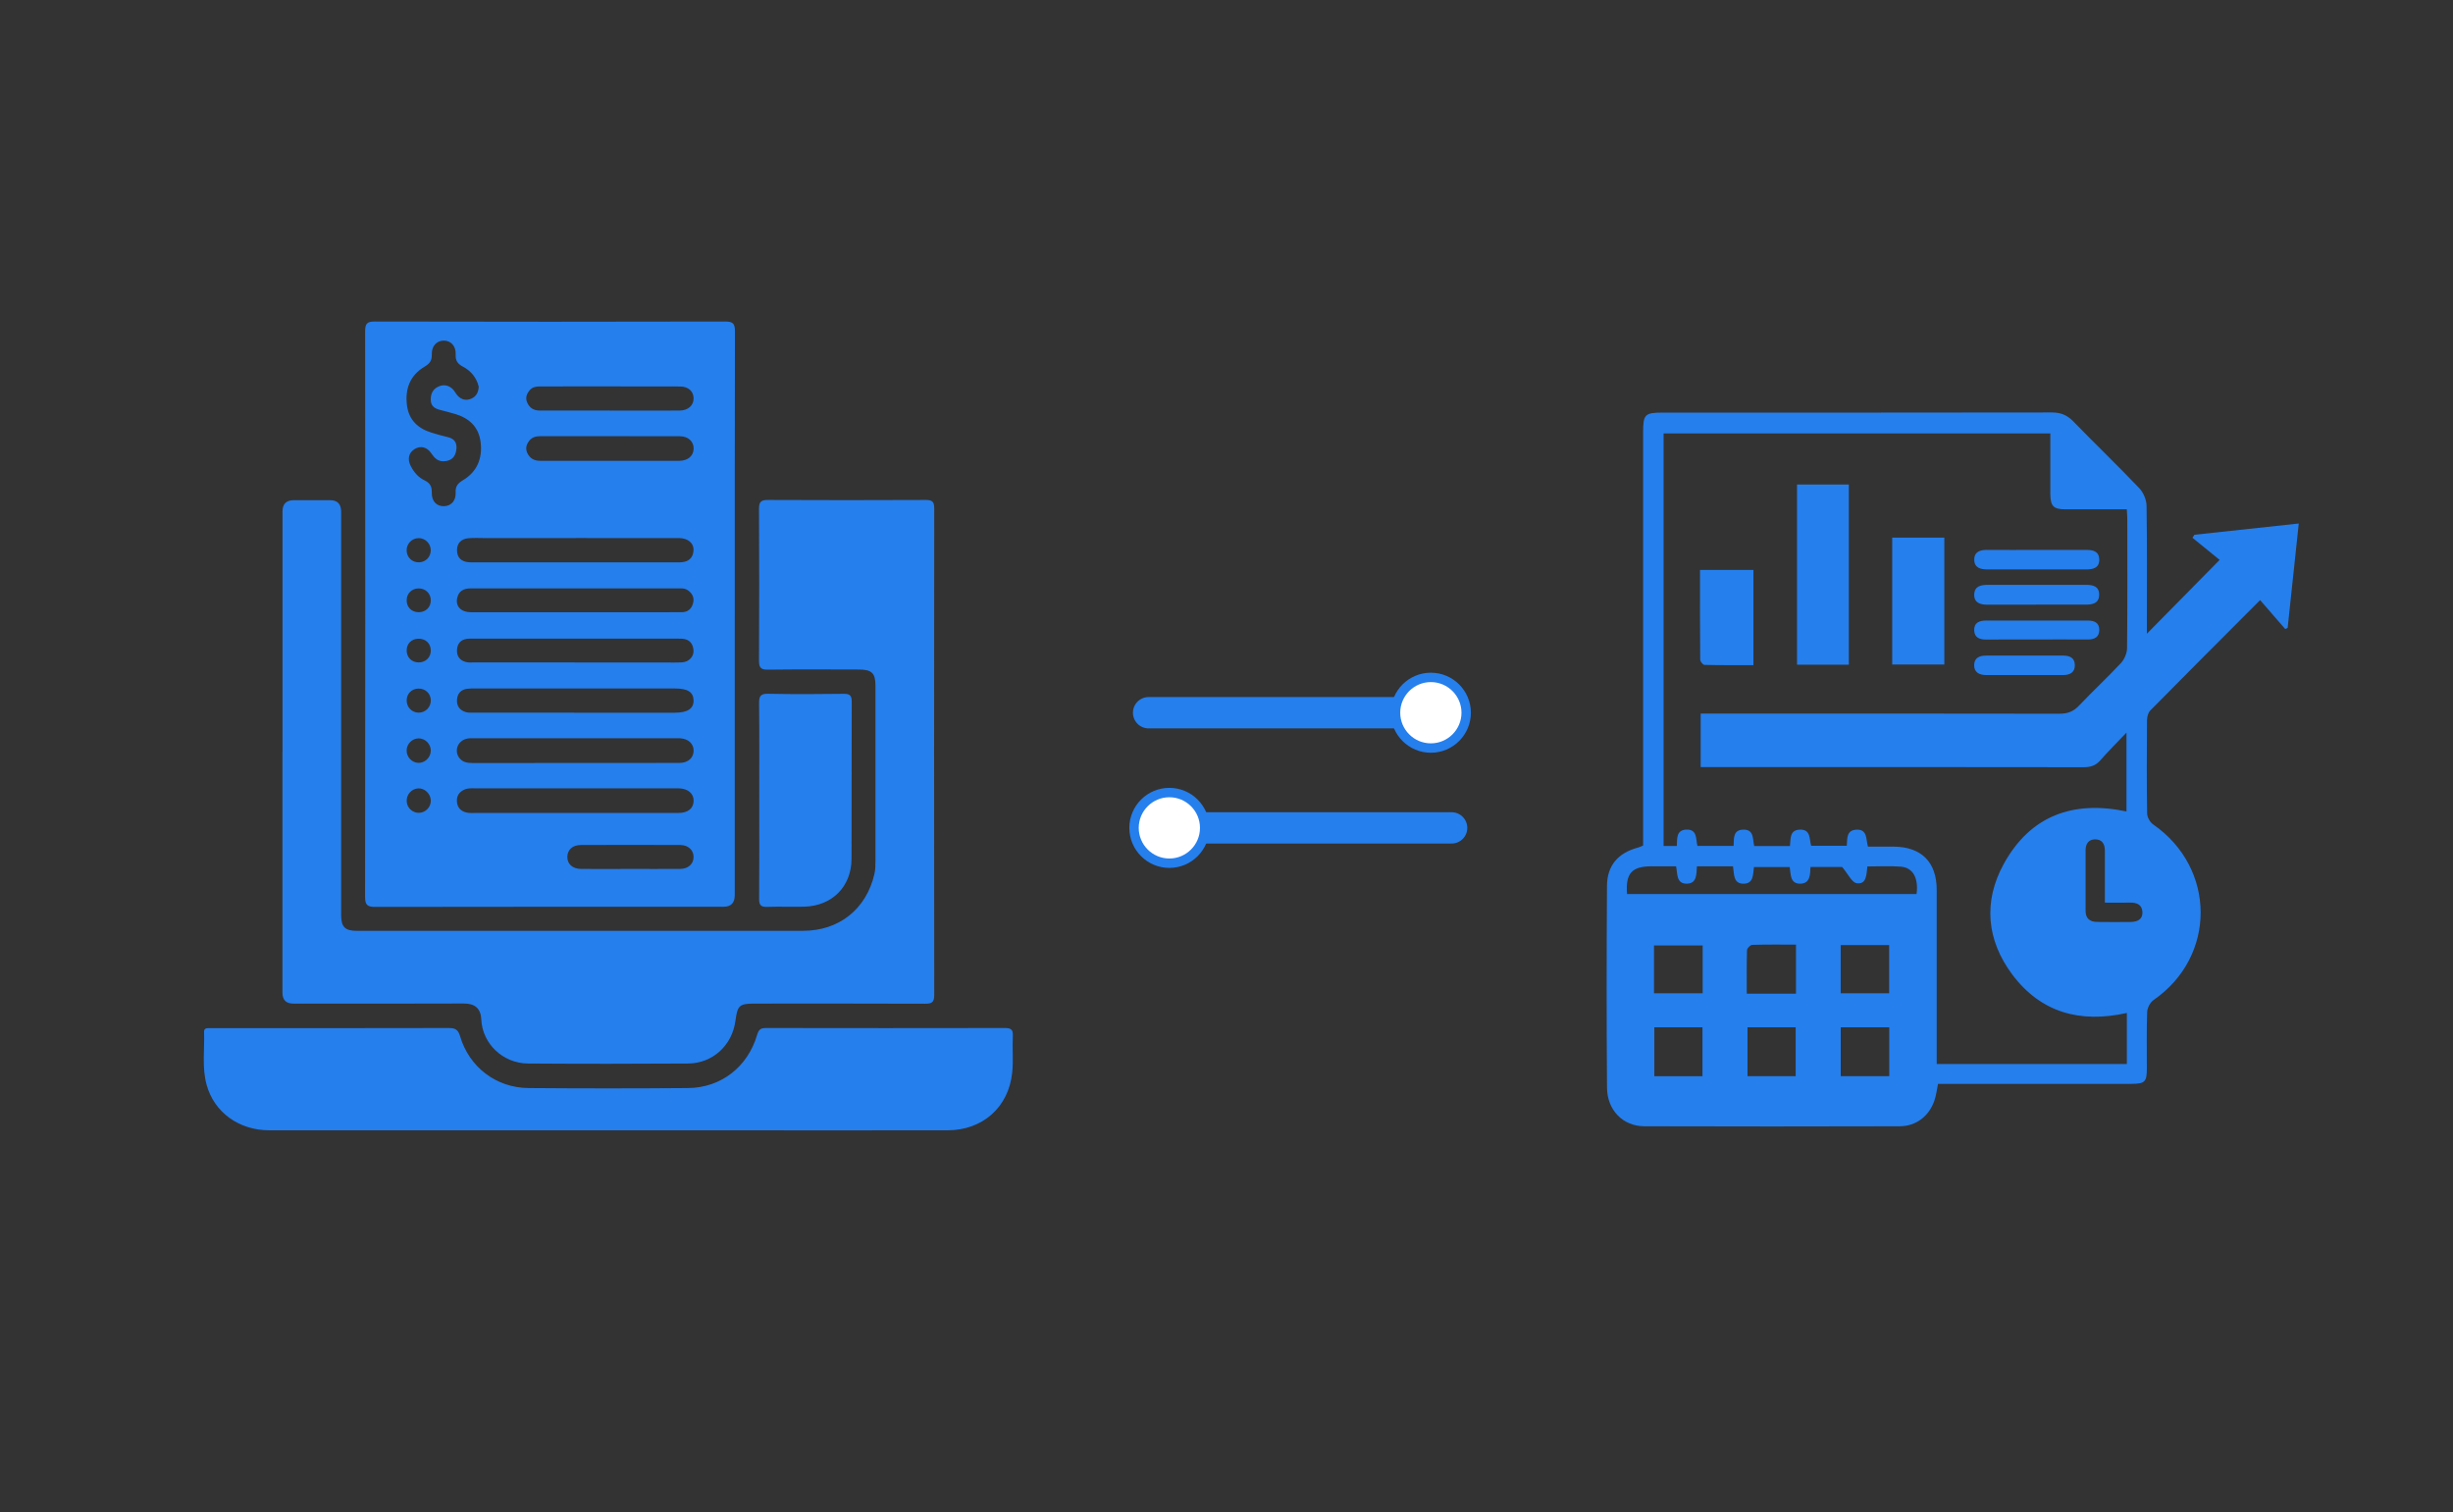 <?xml version="1.0" encoding="UTF-8"?>
<svg id="Layer_1" xmlns="http://www.w3.org/2000/svg" viewBox="0 0 783.19 482.9">
  <rect x="0" y="0" width="783.19" height="482.9" fill="#333333" stroke="none"/>
  <defs>
    <style>
      .cls-1 {
        fill: #fff;
      }

      .cls-2 {
        fill: #257fed;
      }

      .cls-3 {
        fill: none;
        stroke: #257fed;
        stroke-linecap: round;
        stroke-linejoin: round;
        stroke-width: 10px;
      }
    </style>
  </defs>
  <g>
    <path class="cls-2" d="M234.59,196.36c0,29.82,0,59.65,0,89.47q0,3.67-3.54,3.68c-37.06,0-74.11-.02-111.17.05-2.49,0-3.33-.51-3.32-3.19.08-60.18.07-120.37.02-180.55,0-2.34.47-3.17,3.04-3.16,37.33.09,74.65.09,111.98,0,2.56,0,3.06.8,3.05,3.16-.07,30.18-.05,60.36-.05,90.54ZM152.85,123.51c-.64-2.86-2.45-5.07-5.04-6.44-1.74-.92-2.41-1.92-2.32-3.89.13-2.72-1.59-4.48-3.88-4.43-2.18.05-3.82,1.73-3.74,4.33.06,1.94-.56,2.96-2.27,3.97-4.65,2.74-6.33,7.08-5.67,12.33.59,4.72,3.53,7.44,7.9,8.78,1.7.52,3.42,1.02,5.15,1.41,2.29.52,3.03,2,2.7,4.16-.34,2.26-1.65,3.46-3.97,3.55-1.97.07-3.04-1.09-4.04-2.58-1.38-2.04-3.49-2.47-5.33-1.3-1.87,1.2-2.33,3.18-1.2,5.39,1,1.96,2.42,3.63,4.38,4.57,1.79.85,2.39,1.97,2.34,3.93-.07,2.8,1.59,4.42,3.96,4.33,2.22-.08,3.78-1.73,3.66-4.36-.09-1.98.66-2.93,2.33-3.93,4.52-2.7,6.26-6.96,5.65-12.1-.58-4.93-3.67-7.75-8.27-9.09-1.62-.48-3.27-.88-4.91-1.32-1.61-.43-2.72-1.28-2.75-3.13-.03-1.85.58-3.34,2.3-4.19,1.71-.85,3.33-.57,4.69.72.63.6,1,1.48,1.6,2.12,1.22,1.29,2.73,1.68,4.39.93,1.53-.69,2.24-1.97,2.33-3.76ZM183.58,243.6c.98,0,1.96,0,2.94,0,10.17,0,20.34.02,30.51-.02,2.71-.01,4.47-1.7,4.43-3.98-.04-2.19-1.7-3.7-4.29-3.88-.53-.04-1.07-.01-1.61-.01-21.32,0-42.64,0-63.96,0-1.06,0-2.14-.09-3.17.32-2.47.97-3.36,3.86-1.8,5.94,1.09,1.44,2.62,1.65,4.3,1.65,10.88-.03,21.77-.01,32.65-.01ZM183.73,259.56c10.97,0,21.94.02,32.91,0,3.02,0,4.78-1.47,4.82-3.85.04-2.36-1.79-3.91-4.71-4.01-.45-.02-.89,0-1.34,0-21.23,0-42.46,0-63.69,0-1.15,0-2.3-.11-3.42.39-1.67.74-2.51,1.99-2.42,3.78.1,1.92,1.22,3.14,3.07,3.56.85.2,1.77.14,2.66.14,10.7,0,21.41,0,32.11,0ZM183.82,171.8c-9.64,0-19.29,0-28.93,0-1.79,0-3.58-.11-5.35.05-2.26.2-3.64,1.55-3.63,3.86.02,2.31,1.37,3.59,3.67,3.8.62.06,1.25.04,1.87.04,21.43,0,42.86,0,64.29,0,.89,0,1.8.03,2.67-.15,1.91-.39,2.89-1.73,3.01-3.61.15-2.36-1.73-3.98-4.65-3.99-10.98-.02-21.97,0-32.95-.01ZM183.28,227.56c10.71,0,21.43,0,32.14,0,4.12,0,6.1-1.31,6.02-3.99-.08-2.6-1.88-3.75-5.96-3.75-21.25,0-42.5,0-63.75,0-.89,0-1.79-.02-2.67.11-1.94.29-3,1.55-3.15,3.44-.15,2.05.89,3.44,2.84,4,.83.24,1.77.17,2.66.17,10.63,0,21.25,0,31.88,0ZM183.6,195.48c7.14,0,14.28,0,21.42,0,4.2,0,8.39,0,12.59-.01,1.97,0,3.18-1.02,3.67-2.88.46-1.77-.23-3.14-1.69-4.15-1.02-.71-2.22-.58-3.37-.58-14.64,0-29.28,0-43.92,0-7.32,0-14.64.02-21.96,0-2.22,0-3.86.76-4.37,3.07-.59,2.66,1.23,4.54,4.43,4.55,11.07.02,22.14,0,33.21.01ZM183.55,211.52c9.55,0,19.1,0,28.66,0,1.87,0,3.75.07,5.62-.05,2.16-.14,3.76-1.86,3.59-3.88-.18-2.1-1.28-3.48-3.53-3.65-.53-.04-1.07-.04-1.61-.04-21.78,0-43.56,0-65.35,0-.62,0-1.26-.02-1.87.07-1.97.28-3.01,1.55-3.15,3.43-.15,2.03.84,3.46,2.84,3.97.84.22,1.77.14,2.66.14,10.71,0,21.42,0,32.14,0ZM194.66,147.14c7.41,0,14.81.02,22.22-.01,2.75-.01,4.53-1.57,4.58-3.84.05-2.3-1.67-4-4.41-4-14.9-.04-29.8-.02-44.71-.02-1.3,0-2.5.38-3.33,1.42-.94,1.18-1.35,2.48-.64,3.97.83,1.74,2.21,2.47,4.07,2.47,7.41,0,14.81,0,22.22,0ZM194.53,131.09c7.49,0,14.97.03,22.46-.01,2.71-.01,4.49-1.65,4.46-3.91-.03-2.21-1.65-3.76-4.29-3.77-14.97-.04-29.95-.02-44.92-.02-1.2,0-2.32.25-3.13,1.22-.96,1.16-1.46,2.43-.78,3.94.78,1.75,2.12,2.54,4.01,2.54,7.4,0,14.8,0,22.19,0ZM201.35,277.44c5.26,0,10.52.03,15.78-.01,2.59-.02,4.26-1.53,4.31-3.73.05-2.19-1.64-3.88-4.16-3.9-10.61-.05-21.22-.04-31.83,0-2.65,0-4.26,1.51-4.31,3.75-.05,2.31,1.66,3.87,4.43,3.89,5.26.04,10.52.01,15.78,0ZM133.62,171.82c-2.15.03-3.85,1.82-3.79,4,.06,2.19,1.83,3.82,4.04,3.72,2.08-.1,3.66-1.75,3.66-3.84,0-2.16-1.77-3.92-3.92-3.89ZM137.55,223.57c-.05-2.19-1.8-3.8-4.03-3.72-2.12.08-3.67,1.67-3.68,3.79-.01,2.19,1.7,3.92,3.88,3.9,2.16-.02,3.88-1.8,3.83-3.96ZM137.54,207.61c-.05-2.23-1.71-3.75-4.01-3.68-2.17.07-3.67,1.58-3.69,3.72-.02,2.24,1.61,3.86,3.87,3.85,2.24-.01,3.89-1.68,3.84-3.89ZM137.54,239.69c.02-2.15-1.78-3.96-3.9-3.94-2.01.02-3.73,1.71-3.81,3.75-.08,2.15,1.64,4.02,3.75,4.07,2.1.05,3.94-1.75,3.96-3.88ZM137.54,255.53c-.06-2.11-1.97-3.93-4.03-3.81-2.13.12-3.78,2-3.66,4.16.11,2.05,1.83,3.66,3.88,3.64,2.14-.02,3.88-1.83,3.82-3.99ZM137.54,191.67c0-2.2-1.71-3.84-3.94-3.8-2.12.04-3.7,1.59-3.76,3.7-.06,2.24,1.52,3.87,3.79,3.9,2.27.02,3.92-1.57,3.91-3.79Z"/>
    <path class="cls-2" d="M90.2,240.12c0-25.63,0-51.25,0-76.88q0-3.54,3.66-3.54c3.84,0,7.68,0,11.52,0q3.53,0,3.54,3.69c0,39.29,0,78.58,0,117.87,0,3.66-.02,7.32,0,10.98.02,3.72,1.25,4.96,4.99,4.96,12.59.02,25.18,0,37.77,0,34.91,0,69.83.01,104.74-.01,11.51,0,20.17-6.97,22.75-18.09.33-1.42.34-2.83.34-4.26.01-18.66.01-37.32,0-55.99,0-3.88-1.18-5.07-5.16-5.08-9.73-.03-19.47-.08-29.2.04-2.26.03-2.83-.69-2.82-2.88.09-16.16.09-32.32,0-48.49-.01-2.28.7-2.82,2.89-2.81,16.79.08,33.57.08,50.36,0,2.1,0,2.7.58,2.7,2.7-.06,51.79-.06,103.58,0,155.37,0,2.33-.78,2.78-2.91,2.77-18.13-.07-36.25-.05-54.38-.04-4.94,0-5.53.54-6.19,5.52-1.04,7.8-7.24,13.56-15.11,13.61-17.05.11-34.11.12-51.16,0-7.9-.06-14.51-6.26-14.87-14.06-.17-3.69-2.18-5.11-5.62-5.1-18.13.08-36.25.04-54.38.03q-3.48,0-3.48-3.45c0-25.63,0-51.25,0-76.88Z"/>
    <path class="cls-2" d="M194.27,360.89c-36.08,0-72.16.01-108.24,0-9.78,0-17.69-5.76-20.09-14.63-1.49-5.52-.59-11.19-.78-16.8-.03-.97.54-1.2,1.36-1.19.62.01,1.25,0,1.88,0,24.92,0,49.83.02,74.75-.04,2.02,0,3.07.33,3.73,2.57,2.89,9.9,11.53,16.51,21.87,16.6,16.97.14,33.94.14,50.9,0,10.54-.08,19.1-6.74,22.1-17.04.53-1.81,1.27-2.13,2.92-2.13,25.36.04,50.73.05,76.09,0,1.91,0,2.72.37,2.61,2.48-.2,3.92.21,7.89-.2,11.78-1.17,11.08-9.46,18.38-20.66,18.4-22.33.04-44.65.01-66.98.01-13.75,0-27.51,0-41.26,0Z"/>
    <path class="cls-2" d="M242.41,255.63c0-10.36.06-20.71-.05-31.07-.02-2.25.43-3.11,2.91-3.05,8.03.17,16.07.12,24.1.02,2-.03,2.58.56,2.57,2.57-.07,16.69,0,33.39-.06,50.08-.03,8.92-6.21,15.1-15.17,15.31-3.93.09-7.86-.08-11.78.06-2.01.07-2.58-.59-2.56-2.58.09-10.44.04-20.89.04-31.33Z"/>
  </g>
  <g>
    <path class="cls-2" d="M721.59,191.62c-12.25,12.27-23.68,23.69-35.03,35.2-.71.72-1.06,2.08-1.07,3.15-.08,9.92-.11,19.84.04,29.76.02,1.2.93,2.81,1.93,3.5,20.16,13.97,20.22,42.19.12,56.07-1.07.74-1.99,2.49-2.04,3.81-.22,6.03-.08,12.07-.1,18.11-.01,4.21-.63,4.83-4.93,4.84-19.3.02-38.6,0-57.89,0-1.27,0-2.55,0-3.85,0-.41,1.97-.59,3.68-1.13,5.26-1.71,5.05-5.86,8.27-11.14,8.28-27.17.07-54.33.09-81.5,0-6.82-.02-11.87-5.14-11.92-12.33-.16-21.46-.14-42.92-.01-64.38.04-6.56,3.55-10.57,9.87-12.26.51-.13.98-.38,1.67-.66,0-1.4,0-2.79,0-4.19,0-42.59,0-85.19,0-127.78,0-5.71.55-6.26,6.27-6.26,41.4,0,82.8.02,124.19-.05,2.81,0,4.87.79,6.84,2.81,6.99,7.19,14.22,14.14,21.14,21.4,1.31,1.38,2.27,3.7,2.3,5.6.2,12.51.1,25.02.1,37.52,0,1.16,0,2.31,0,3.32,7.55-7.66,15.04-15.27,23.23-23.57-2.44-1.99-5.56-4.53-8.68-7.07.22-.32.43-.64.65-.96,10.95-1.18,21.89-2.36,33.29-3.59-1.21,11.4-2.37,22.36-3.54,33.32l-.78.37c-2.58-2.98-5.17-5.95-8.02-9.24ZM679.06,323.42c-14.98,3.35-27.5-.14-36.59-12.28-8.2-10.97-9.32-23.28-2.72-35.29,8.49-15.45,22.17-20.36,39.19-16.76v-25.18c-3.23,3.39-5.89,6.03-8.35,8.85-1.49,1.7-3.13,2.2-5.35,2.2-39.56-.06-79.12-.05-118.68-.05-1.15,0-2.29,0-3.57,0v-17.08c1.59,0,2.97,0,4.35,0,36.76,0,73.52-.02,110.27.05,2.59,0,4.42-.73,6.2-2.61,4.37-4.61,9.05-8.94,13.38-13.59,1.1-1.18,1.92-3.13,1.93-4.74.15-13.69.09-27.39.08-41.08,0-1.03-.1-2.05-.16-3.25-6.85,0-13.31.02-19.76,0-3.61-.02-4.56-1-4.65-4.62-.03-1.29,0-2.59,0-3.88,0-5.24,0-10.48,0-15.72h-123.48v131.72h4.22c.13-2.33-.23-5.07,2.99-5.23,3.67-.18,3.03,3.13,3.59,5.2h11.55c.12-2.43-.21-5.13,3.1-5.19,3.51-.07,2.94,3.01,3.48,5.23h11.41c.28-2.29-.17-5.07,3.09-5.23,3.68-.18,3.05,3.12,3.69,5.15h11.37c.17-2.38-.11-4.92,2.95-5.13,3.74-.26,3.11,3.04,3.81,5.4,2.78,0,5.46-.01,8.15,0,8.9.05,13.79,4.92,13.8,13.8.02,17.25,0,34.5,0,51.75,0,1.26,0,2.52,0,3.86h60.71v-16.27ZM519.49,285.45h92.42c.69-5.08-1.15-8.44-5.01-8.74-3.51-.28-7.05-.06-10.69-.06-.31,2.56-.21,5.8-3.4,5.35-1.55-.22-2.75-2.95-4.65-5.18h-10.11c-.09,2.49-.14,5.21-3.14,5.32-3.47.13-3.12-3.08-3.49-5.3h-11.42c-.32,2.41-.11,5.25-3.23,5.31-3.49.07-3.05-3.14-3.46-5.55h-11.53c-.13,2.67-.07,5.44-3.11,5.54-3.49.12-3.06-3.12-3.53-5.54-2.78,0-5.35,0-7.93,0-6.22.02-8.25,2.26-7.73,8.86ZM543.56,343.62v-15.62h-15.36v15.62h15.36ZM573.32,343.61v-15.6h-15.38v15.6h15.38ZM603.2,343.61v-15.6h-15.49v15.6h15.49ZM528.09,317.14h15.54v-15.26h-15.54v15.26ZM573.42,317.26v-15.66c-4.78,0-9.38-.06-13.97.08-.6.02-1.65,1.07-1.67,1.67-.14,4.59-.08,9.19-.08,13.91h15.71ZM587.69,301.75v15.38h15.48v-15.38h-15.48ZM672.04,288.21c0-5.92,0-11.28,0-16.64,0-2.16-.95-3.63-3.19-3.58-2.07.05-2.97,1.51-2.97,3.5,0,6.45-.01,12.89,0,19.34,0,2.41,1.38,3.51,3.67,3.53,3.54.04,7.09.05,10.63.01,2.15-.02,4-.74,3.84-3.27-.14-2.23-1.78-2.96-3.88-2.91-2.55.06-5.11.01-8.11.01Z"/>
    <path class="cls-2" d="M590.29,212.23h-16.54v-57.53h16.54v57.53Z"/>
    <path class="cls-2" d="M620.78,171.65v40.52h-16.64v-40.52h16.64Z"/>
    <path class="cls-2" d="M542.78,181.98h17.04v30.39c-5.21,0-10.42.05-15.63-.08-.48-.01-1.34-1.09-1.35-1.67-.09-9.45-.06-18.9-.06-28.64Z"/>
    <path class="cls-2" d="M650.05,193.07c-5.16,0-10.32-.01-15.48,0-2.27,0-4.3-.56-4.24-3.24.06-2.67,2.11-3.1,4.37-3.1,10.43.03,20.86.02,31.29,0,2.27,0,4.27.47,4.22,3.21-.04,2.76-2.16,3.11-4.35,3.11-5.27,0-10.54,0-15.81,0Z"/>
    <path class="cls-2" d="M650.03,204.18c-5.28,0-10.56-.04-15.84.02-2.1.02-3.78-.6-3.87-2.89-.1-2.52,1.64-3.19,3.89-3.18,10.78.03,21.56.03,32.33,0,2.11,0,3.73.66,3.71,3.02-.02,2.32-1.58,3.05-3.72,3.03-5.5-.04-10.99-.01-16.49-.01Z"/>
    <path class="cls-2" d="M650.33,175.59c5.27,0,10.53.02,15.8-.01,2.15-.01,4.02.44,4.11,2.98.09,2.79-1.96,3.25-4.18,3.25-10.53.01-21.06,0-31.59,0-2.12,0-4.08-.53-4.13-3.02-.06-2.68,1.9-3.24,4.21-3.22,5.26.05,10.53.01,15.8.01Z"/>
    <path class="cls-2" d="M646.19,215.54c-3.99,0-7.98,0-11.97,0-2.23,0-3.97-.81-3.91-3.26.06-2.27,1.72-2.97,3.83-2.96,8.19.03,16.39.03,24.58,0,2.13,0,3.7.72,3.73,3.04.03,2.31-1.54,3.16-3.65,3.17-4.2.02-8.41,0-12.61,0Z"/>
  </g>
  <g>
    <line class="cls-3" x1="366.72" y1="227.56" x2="457.48" y2="227.56"/>
    <g>
      <path class="cls-1" d="M456.84,238.84c6.23,0,11.28-5.05,11.28-11.28s-5.05-11.28-11.28-11.28-11.28,5.05-11.28,11.28,5.05,11.28,11.28,11.28Z"/>
      <path class="cls-2" d="M456.84,240.34c-7.05,0-12.78-5.73-12.78-12.78s5.73-12.78,12.78-12.78,12.78,5.73,12.78,12.78-5.73,12.78-12.78,12.78,7.05,0,0,0ZM456.84,217.78c-5.39,0-9.78,4.39-9.78,9.78s4.39,9.78,9.78,9.78,9.78-4.39,9.78-9.78-4.39-9.78-9.78-9.78,5.39,0,0,0Z"/>
    </g>
  </g>
  <g>
    <line class="cls-3" x1="463.47" y1="264.33" x2="372.71" y2="264.33"/>
    <g>
      <path class="cls-1" d="M373.35,253.05c-6.23,0-11.28,5.05-11.28,11.28s5.05,11.28,11.28,11.28,11.28-5.05,11.28-11.28-5.05-11.28-11.28-11.28Z"/>
      <path class="cls-2" d="M373.35,251.55c7.05,0,12.78,5.73,12.78,12.78s-5.73,12.78-12.78,12.78-12.78-5.73-12.78-12.78,5.73-12.78,12.78-12.78-7.05,0,0,0ZM373.35,274.11c5.39,0,9.78-4.39,9.78-9.78s-4.39-9.78-9.78-9.78-9.78,4.39-9.78,9.78,4.39,9.78,9.78,9.78-5.39,0,0,0Z"/>
    </g>
  </g>
</svg>
